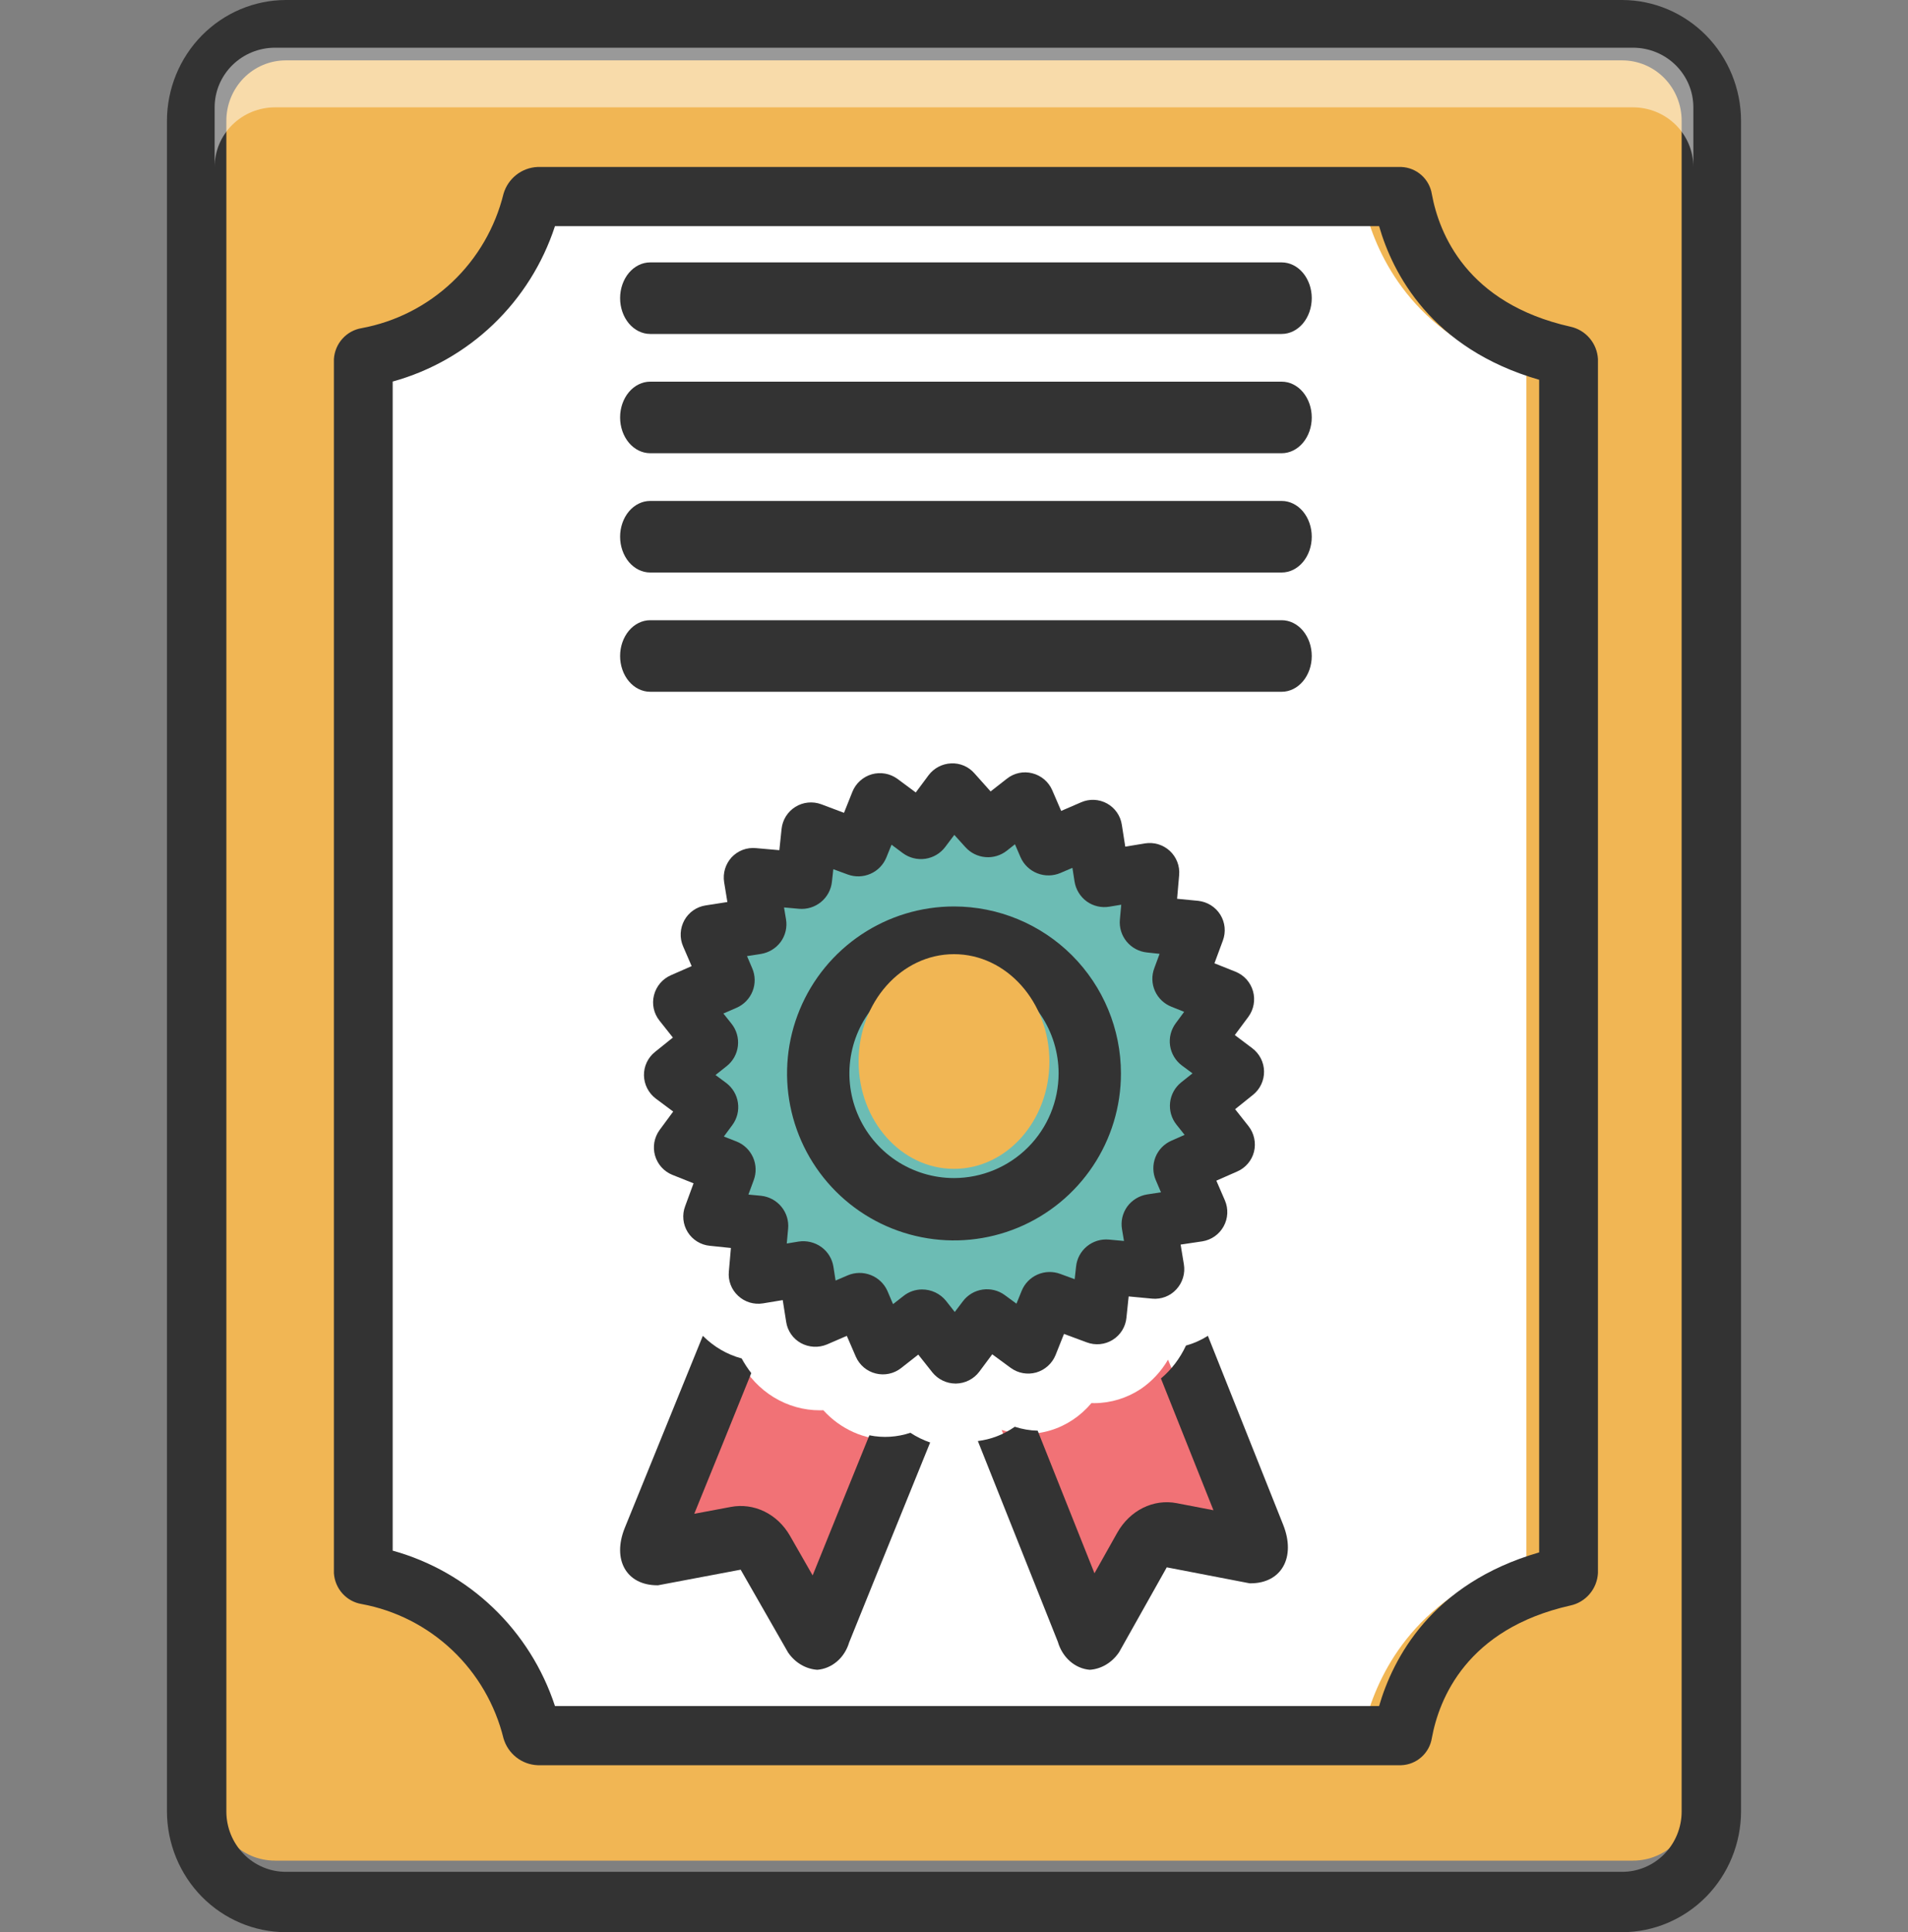 <svg width="80" height="81" viewBox="0 0 80 81" fill="none" xmlns="http://www.w3.org/2000/svg">
<rect x="0" y="0" width="80" height="81" fill="#808080" stroke="none"/>
<path d="M68.469 2H11.531C10.133 2 9 3.134 9 4.533V75.467C9 76.866 10.133 78 11.531 78H68.469C69.867 78 71 76.866 71 75.467V4.533C71 3.134 69.867 2 68.469 2Z" fill="#F1B654"/>
<path d="M64 15.539V65.461C59.477 66.79 57.871 69.997 57.298 72H22.794C22.281 70.41 21.393 68.974 20.207 67.82C19.022 66.666 17.577 65.83 16 65.385V15.615C17.578 15.172 19.024 14.336 20.21 13.182C21.395 12.028 22.283 10.591 22.794 9H57.298C57.865 11.003 59.477 14.21 64 15.539Z" fill="white"/>
<path d="M68.019 0H11.981C10.661 0.004 9.397 0.539 8.463 1.487C7.53 2.436 7.004 3.721 7 5.062V75.938C7.004 77.279 7.53 78.564 8.463 79.513C9.397 80.461 10.661 80.996 11.981 81H68.019C69.339 80.996 70.603 80.461 71.537 79.513C72.47 78.564 72.996 77.279 73 75.938V5.062C72.996 3.721 72.47 2.436 71.537 1.487C70.603 0.539 69.339 0.004 68.019 0ZM70.509 75.938C70.51 76.27 70.445 76.599 70.32 76.906C70.195 77.213 70.011 77.493 69.78 77.728C69.549 77.963 69.274 78.149 68.972 78.276C68.67 78.403 68.346 78.469 68.019 78.469H11.981C11.654 78.469 11.33 78.403 11.028 78.276C10.726 78.149 10.451 77.963 10.22 77.728C9.989 77.493 9.805 77.213 9.68 76.906C9.555 76.599 9.49 76.27 9.491 75.938V5.062C9.49 4.73 9.555 4.401 9.68 4.094C9.805 3.787 9.989 3.507 10.22 3.272C10.451 3.037 10.726 2.851 11.028 2.724C11.33 2.597 11.654 2.531 11.981 2.531H68.019C68.346 2.531 68.67 2.597 68.972 2.724C69.274 2.851 69.549 3.037 69.78 3.272C70.011 3.507 70.195 3.787 70.32 4.094C70.445 4.401 70.51 4.73 70.509 5.062V75.938Z" fill="#333333"/>
<path d="M65.841 13.694C61.49 12.714 60.338 9.779 60.036 8.141C59.987 7.831 59.832 7.548 59.598 7.34C59.364 7.132 59.066 7.012 58.754 7H22.542C22.217 7.013 21.904 7.129 21.648 7.33C21.391 7.532 21.204 7.809 21.112 8.123C20.764 9.538 20.018 10.823 18.963 11.822C17.908 12.821 16.589 13.492 15.165 13.756C14.853 13.807 14.569 13.963 14.357 14.199C14.146 14.434 14.02 14.735 14 15.052V65.948C14.02 66.265 14.146 66.565 14.357 66.801C14.569 67.037 14.853 67.193 15.165 67.244C16.589 67.507 17.908 68.179 18.963 69.178C20.018 70.177 20.764 71.462 21.112 72.877C21.204 73.191 21.391 73.468 21.648 73.67C21.904 73.871 22.217 73.987 22.542 74H58.754C59.066 73.989 59.364 73.868 59.598 73.66C59.832 73.452 59.987 73.169 60.036 72.859C60.338 71.221 61.49 68.286 65.841 67.306C66.156 67.239 66.44 67.07 66.649 66.824C66.859 66.579 66.982 66.271 67 65.948V15.052C66.982 14.729 66.859 14.421 66.649 14.176C66.44 13.93 66.156 13.761 65.841 13.694ZM64.535 65.079C60.005 66.388 58.397 69.546 57.824 71.519H23.269C22.755 69.953 21.866 68.539 20.679 67.403C19.492 66.266 18.044 65.442 16.465 65.005V15.995C18.045 15.559 19.494 14.736 20.681 13.6C21.868 12.463 22.757 11.048 23.269 9.481H57.824C58.391 11.454 60.005 14.612 64.535 15.921V65.079Z" fill="#333333"/>
<path d="M53.739 11H27.261C26.927 11 26.606 11.158 26.369 11.439C26.133 11.721 26 12.102 26 12.5C26 12.898 26.133 13.279 26.369 13.561C26.606 13.842 26.927 14 27.261 14H53.739C54.074 14 54.394 13.842 54.631 13.561C54.867 13.279 55 12.898 55 12.5C55 12.102 54.867 11.721 54.631 11.439C54.394 11.158 54.074 11 53.739 11Z" fill="#333333"/>
<path d="M53.739 16H27.261C26.927 16 26.606 16.158 26.369 16.439C26.133 16.721 26 17.102 26 17.5C26 17.898 26.133 18.279 26.369 18.561C26.606 18.842 26.927 19 27.261 19H53.739C54.074 19 54.394 18.842 54.631 18.561C54.867 18.279 55 17.898 55 17.5C55 17.102 54.867 16.721 54.631 16.439C54.394 16.158 54.074 16 53.739 16Z" fill="#333333"/>
<path d="M53.739 21H27.261C26.927 21 26.606 21.158 26.369 21.439C26.133 21.721 26 22.102 26 22.5C26 22.898 26.133 23.279 26.369 23.561C26.606 23.842 26.927 24 27.261 24H53.739C54.074 24 54.394 23.842 54.631 23.561C54.867 23.279 55 22.898 55 22.5C55 22.102 54.867 21.721 54.631 21.439C54.394 21.158 54.074 21 53.739 21Z" fill="#333333"/>
<path d="M53.739 26H27.261C26.927 26 26.606 26.158 26.369 26.439C26.133 26.721 26 27.102 26 27.5C26 27.898 26.133 28.279 26.369 28.561C26.606 28.842 26.927 29 27.261 29H53.739C54.074 29 54.394 28.842 54.631 28.561C54.867 28.279 55 27.898 55 27.5C55 27.102 54.867 26.721 54.631 26.439C54.394 26.158 54.074 26 53.739 26Z" fill="#333333"/>
<path d="M37.285 60.359C36.767 60.359 36.255 60.249 35.78 60.036C35.305 59.823 34.876 59.511 34.521 59.119C34.473 59.121 34.426 59.122 34.378 59.122C33.699 59.123 33.031 58.935 32.445 58.577C31.858 58.219 31.374 57.705 31.043 57.087C30.95 57.064 30.861 57.03 30.77 57L27 64.634H31.873L34.309 68L38 60.28C37.764 60.33 37.525 60.357 37.285 60.359Z" fill="#F17276"/>
<path d="M47.837 58.224C47.252 58.611 46.578 58.818 45.889 58.822C45.847 58.822 45.805 58.821 45.763 58.819C45.302 59.368 44.704 59.765 44.039 59.965C43.374 60.164 42.67 60.158 42.008 59.947L42 59.952L45.167 68L48.052 63.95L52 64.273L48.974 57C48.685 57.493 48.296 57.911 47.837 58.224Z" fill="#F17276"/>
<path d="M51.787 46.499L52.536 45.898C52.683 45.78 52.802 45.63 52.882 45.459C52.962 45.288 53.003 45.102 53 44.913C52.997 44.724 52.951 44.538 52.865 44.37C52.779 44.202 52.656 44.056 52.505 43.942L51.774 43.391L52.344 42.624C52.456 42.471 52.531 42.295 52.564 42.108C52.598 41.922 52.588 41.73 52.536 41.548C52.484 41.366 52.391 41.198 52.265 41.057C52.138 40.917 51.981 40.807 51.805 40.736L50.92 40.383L51.273 39.43C51.339 39.253 51.364 39.063 51.346 38.876C51.327 38.688 51.267 38.507 51.167 38.346C51.067 38.185 50.931 38.049 50.77 37.948C50.609 37.848 50.428 37.785 50.239 37.764L49.354 37.678L49.44 36.687C49.457 36.5 49.431 36.311 49.363 36.135C49.295 35.959 49.189 35.801 49.051 35.672C48.913 35.544 48.747 35.449 48.567 35.394C48.387 35.339 48.196 35.327 48.01 35.356L47.181 35.493L47.038 34.583C47.011 34.395 46.941 34.216 46.833 34.06C46.725 33.904 46.582 33.775 46.416 33.683C46.25 33.592 46.065 33.54 45.876 33.531C45.686 33.523 45.497 33.559 45.324 33.636L44.494 33.995L44.117 33.122C44.041 32.948 43.925 32.794 43.781 32.672C43.636 32.55 43.465 32.462 43.281 32.416C43.098 32.369 42.906 32.365 42.722 32.405C42.537 32.445 42.364 32.527 42.216 32.645L41.535 33.178L40.854 32.416C40.733 32.278 40.582 32.169 40.413 32.097C40.243 32.025 40.06 31.992 39.876 32.002C39.693 32.01 39.513 32.059 39.351 32.144C39.188 32.23 39.046 32.35 38.935 32.497L38.397 33.221L37.629 32.651C37.476 32.54 37.3 32.464 37.114 32.431C36.927 32.398 36.736 32.407 36.553 32.459C36.371 32.511 36.203 32.604 36.063 32.731C35.922 32.857 35.812 33.014 35.741 33.19L35.388 34.075L34.435 33.716C34.257 33.65 34.066 33.626 33.878 33.645C33.689 33.664 33.507 33.726 33.347 33.827C33.186 33.927 33.05 34.063 32.95 34.224C32.85 34.386 32.788 34.567 32.77 34.756L32.677 35.641L31.699 35.555C31.51 35.536 31.32 35.561 31.143 35.627C30.966 35.694 30.807 35.8 30.677 35.938C30.549 36.078 30.454 36.244 30.399 36.425C30.345 36.606 30.332 36.798 30.362 36.984L30.498 37.814L29.588 37.956C29.402 37.984 29.224 38.054 29.07 38.162C28.915 38.269 28.787 38.411 28.696 38.575C28.604 38.742 28.551 38.927 28.541 39.117C28.531 39.307 28.565 39.496 28.641 39.671L29 40.501L28.127 40.884C27.953 40.961 27.799 41.075 27.677 41.22C27.555 41.365 27.467 41.536 27.421 41.72C27.374 41.903 27.37 42.094 27.41 42.279C27.45 42.464 27.532 42.637 27.65 42.785L28.213 43.496L27.465 44.097C27.317 44.215 27.198 44.364 27.118 44.535C27.037 44.706 26.997 44.893 27 45.081C27.004 45.27 27.05 45.456 27.136 45.624C27.222 45.792 27.345 45.939 27.495 46.053L28.226 46.598L27.656 47.371C27.545 47.524 27.47 47.7 27.436 47.886C27.403 48.072 27.413 48.263 27.465 48.444C27.517 48.626 27.61 48.793 27.736 48.933C27.863 49.074 28.02 49.183 28.195 49.253L29.08 49.606L28.727 50.566C28.66 50.742 28.635 50.932 28.654 51.121C28.672 51.309 28.734 51.49 28.834 51.651C28.934 51.811 29.07 51.947 29.23 52.046C29.391 52.146 29.573 52.207 29.761 52.225L30.646 52.317L30.56 53.302C30.541 53.49 30.566 53.681 30.634 53.858C30.701 54.036 30.81 54.195 30.95 54.323C31.087 54.452 31.253 54.547 31.433 54.602C31.613 54.656 31.804 54.669 31.99 54.639L32.819 54.502L32.962 55.406C32.988 55.594 33.058 55.772 33.166 55.928C33.273 56.084 33.415 56.212 33.581 56.304C33.747 56.395 33.932 56.447 34.122 56.457C34.312 56.467 34.501 56.433 34.676 56.36L35.506 56.001L35.883 56.873C35.959 57.047 36.074 57.2 36.218 57.323C36.362 57.445 36.533 57.532 36.717 57.578C36.9 57.624 37.092 57.628 37.277 57.588C37.462 57.549 37.635 57.467 37.784 57.35L38.502 56.787L39.096 57.536C39.213 57.68 39.36 57.796 39.527 57.876C39.694 57.957 39.877 57.999 40.062 58H40.087C40.276 57.996 40.461 57.95 40.63 57.864C40.798 57.779 40.945 57.656 41.059 57.505L41.603 56.774L42.371 57.338C42.523 57.451 42.7 57.528 42.886 57.562C43.073 57.596 43.265 57.587 43.448 57.536C43.63 57.483 43.797 57.39 43.937 57.263C44.078 57.137 44.188 56.98 44.259 56.805L44.612 55.92L45.565 56.273C45.742 56.34 45.933 56.366 46.122 56.348C46.31 56.33 46.493 56.268 46.654 56.168C46.815 56.068 46.951 55.932 47.051 55.771C47.151 55.61 47.212 55.428 47.23 55.239L47.323 54.348L48.308 54.441C48.495 54.459 48.685 54.433 48.861 54.366C49.038 54.298 49.196 54.19 49.323 54.051C49.452 53.912 49.547 53.746 49.602 53.564C49.657 53.383 49.669 53.191 49.639 53.005L49.502 52.175L50.412 52.039C50.599 52.009 50.776 51.937 50.931 51.829C51.085 51.72 51.213 51.578 51.304 51.413C51.396 51.247 51.448 51.063 51.458 50.875C51.467 50.686 51.434 50.498 51.359 50.324L51 49.495L51.873 49.111C52.047 49.036 52.2 48.922 52.323 48.778C52.445 48.635 52.533 48.465 52.579 48.282C52.624 48.097 52.627 47.905 52.587 47.72C52.548 47.534 52.466 47.36 52.35 47.211L51.787 46.499ZM49.279 45.329C49.024 45.533 48.86 45.83 48.823 46.155C48.786 46.479 48.879 46.806 49.081 47.062L49.416 47.483L48.883 47.718C48.734 47.782 48.6 47.875 48.487 47.992C48.374 48.108 48.285 48.245 48.225 48.396C48.165 48.546 48.136 48.707 48.138 48.869C48.141 49.031 48.175 49.191 48.239 49.34L48.45 49.835L47.893 49.922C47.566 49.972 47.272 50.151 47.076 50.417C46.98 50.55 46.911 50.7 46.874 50.86C46.837 51.019 46.832 51.184 46.859 51.346L46.94 51.828L46.327 51.773C46.002 51.742 45.678 51.842 45.426 52.05C45.175 52.257 45.015 52.556 44.983 52.881L44.928 53.395L44.34 53.178C44.037 53.065 43.703 53.075 43.407 53.206C43.112 53.336 42.88 53.578 42.761 53.877L42.55 54.397L42.08 54.051C41.95 53.954 41.803 53.884 41.646 53.844C41.49 53.805 41.327 53.796 41.167 53.82C41.007 53.844 40.853 53.898 40.715 53.982C40.576 54.065 40.455 54.175 40.359 54.304L40.031 54.738L39.672 54.28C39.555 54.135 39.407 54.018 39.238 53.938C39.07 53.858 38.886 53.816 38.7 53.816C38.423 53.815 38.155 53.909 37.939 54.082L37.511 54.416L37.282 53.877C37.15 53.578 36.904 53.343 36.599 53.224C36.295 53.105 35.955 53.11 35.654 53.24L35.165 53.45L35.079 52.893C35.054 52.731 34.998 52.575 34.913 52.435C34.828 52.295 34.716 52.173 34.583 52.076C34.315 51.883 33.982 51.803 33.655 51.853L33.172 51.934L33.228 51.327C33.258 51.002 33.159 50.677 32.951 50.424C32.744 50.172 32.445 50.011 32.12 49.978L31.606 49.928L31.823 49.34C31.936 49.037 31.926 48.701 31.795 48.405C31.664 48.109 31.423 47.876 31.123 47.755L30.603 47.551L30.95 47.081C31.143 46.817 31.226 46.488 31.178 46.165C31.131 45.841 30.957 45.55 30.696 45.354L30.262 45.032L30.721 44.666C30.976 44.462 31.14 44.165 31.177 43.841C31.214 43.516 31.121 43.19 30.919 42.933L30.584 42.512L31.123 42.277C31.422 42.146 31.657 41.902 31.776 41.598C31.896 41.294 31.89 40.955 31.761 40.655L31.55 40.16L32.107 40.073C32.434 40.023 32.728 39.845 32.924 39.578C33.02 39.446 33.089 39.295 33.126 39.136C33.163 38.976 33.168 38.811 33.141 38.65L33.061 38.167L33.673 38.222C33.998 38.251 34.321 38.15 34.572 37.943C34.823 37.736 34.983 37.438 35.017 37.114L35.072 36.601L35.661 36.817C35.963 36.929 36.297 36.919 36.592 36.788C36.886 36.657 37.119 36.417 37.239 36.118L37.45 35.598L37.914 35.945C38.177 36.139 38.506 36.221 38.83 36.173C39.153 36.126 39.445 35.952 39.641 35.691L40.012 35.196L40.464 35.697C40.674 35.932 40.966 36.078 41.28 36.106C41.594 36.133 41.907 36.04 42.154 35.846L42.489 35.579L42.718 36.112C42.85 36.412 43.095 36.647 43.4 36.768C43.704 36.888 44.044 36.884 44.346 36.755L44.835 36.545L44.921 37.102C44.972 37.429 45.15 37.723 45.417 37.919C45.549 38.015 45.7 38.084 45.859 38.121C46.019 38.158 46.184 38.163 46.345 38.136L46.828 38.055L46.772 38.668C46.743 38.993 46.843 39.316 47.05 39.568C47.258 39.819 47.556 39.979 47.88 40.011L48.394 40.067L48.178 40.655C48.064 40.958 48.074 41.292 48.204 41.588C48.335 41.883 48.577 42.115 48.877 42.234L49.397 42.444L49.05 42.915C48.857 43.178 48.775 43.507 48.822 43.83C48.87 44.154 49.043 44.445 49.304 44.642L49.738 44.964L49.279 45.329Z" fill="#333333"/>
<path d="M49.326 47.144L49.669 47.575L49.123 47.816C48.97 47.882 48.831 47.977 48.715 48.096C48.6 48.215 48.508 48.355 48.447 48.509C48.386 48.663 48.355 48.828 48.358 48.994C48.36 49.16 48.395 49.324 48.462 49.476L48.678 49.983L48.105 50.071C47.77 50.123 47.468 50.305 47.266 50.578C47.168 50.714 47.098 50.868 47.059 51.031C47.021 51.194 47.016 51.363 47.044 51.528L47.127 52.023L46.497 51.965C46.163 51.934 45.831 52.036 45.572 52.249C45.314 52.461 45.15 52.767 45.118 53.099L45.06 53.625L44.456 53.404C44.146 53.288 43.802 53.298 43.499 53.432C43.196 53.566 42.958 53.812 42.835 54.119L42.619 54.652L42.136 54.297C42.003 54.198 41.852 54.126 41.691 54.086C41.53 54.045 41.362 54.037 41.198 54.061C41.034 54.085 40.876 54.141 40.734 54.226C40.592 54.311 40.467 54.423 40.369 54.556L40.032 55L39.663 54.531C39.543 54.383 39.391 54.264 39.218 54.181C39.045 54.099 38.856 54.056 38.665 54.056C38.381 54.055 38.105 54.151 37.883 54.328L37.444 54.671L37.209 54.119C37.073 53.813 36.821 53.573 36.508 53.451C36.195 53.328 35.846 53.334 35.537 53.467L35.035 53.682L34.946 53.112C34.921 52.946 34.863 52.787 34.776 52.643C34.689 52.5 34.574 52.375 34.437 52.276C34.162 52.079 33.819 51.997 33.484 52.048L32.988 52.13L33.045 51.509C33.077 51.176 32.974 50.844 32.761 50.586C32.548 50.327 32.241 50.163 31.907 50.128L31.38 50.078L31.602 49.476C31.718 49.166 31.708 48.822 31.574 48.519C31.44 48.216 31.192 47.977 30.884 47.854L30.35 47.645L30.706 47.163C30.905 46.894 30.989 46.557 30.94 46.226C30.892 45.895 30.713 45.597 30.445 45.396L30 45.066L30.47 44.693C30.733 44.484 30.901 44.18 30.939 43.848C30.977 43.515 30.882 43.181 30.674 42.919L30.331 42.488L30.884 42.247C31.191 42.113 31.432 41.863 31.555 41.552C31.677 41.241 31.672 40.894 31.538 40.588L31.322 40.081L31.895 39.992C32.23 39.94 32.532 39.758 32.734 39.485C32.832 39.349 32.902 39.196 32.941 39.032C32.979 38.869 32.984 38.7 32.956 38.535L32.873 38.041L33.503 38.098C33.836 38.127 34.167 38.024 34.425 37.812C34.683 37.6 34.847 37.295 34.882 36.964L34.94 36.438L35.544 36.66C35.854 36.774 36.197 36.763 36.5 36.63C36.803 36.496 37.041 36.25 37.165 35.944L37.381 35.412L37.858 35.767C38.128 35.965 38.466 36.049 38.798 36.001C39.13 35.952 39.43 35.775 39.631 35.507L40.013 35L40.477 35.513C40.693 35.754 40.992 35.903 41.314 35.931C41.637 35.96 41.958 35.864 42.212 35.665L42.556 35.393L42.791 35.938C42.926 36.245 43.178 36.486 43.491 36.609C43.804 36.733 44.153 36.728 44.463 36.596L44.965 36.381L45.054 36.951C45.106 37.286 45.289 37.587 45.563 37.788C45.699 37.886 45.853 37.956 46.017 37.994C46.181 38.032 46.35 38.037 46.516 38.009L47.012 37.927L46.955 38.554C46.925 38.886 47.027 39.217 47.24 39.474C47.453 39.732 47.76 39.895 48.093 39.929L48.62 39.986L48.398 40.588C48.281 40.897 48.291 41.24 48.425 41.542C48.56 41.844 48.808 42.081 49.116 42.203L49.65 42.418L49.294 42.9C49.096 43.169 49.011 43.506 49.06 43.837C49.109 44.168 49.287 44.466 49.555 44.667L50 44.997L49.53 45.371C49.267 45.58 49.099 45.883 49.061 46.216C49.023 46.548 49.118 46.882 49.326 47.144Z" fill="#6CBCB4"/>
<path d="M40 38C38.615 38 37.262 38.41 36.111 39.18C34.96 39.949 34.063 41.042 33.533 42.321C33.003 43.6 32.864 45.008 33.135 46.366C33.405 47.724 34.071 48.971 35.05 49.95C36.029 50.929 37.276 51.595 38.634 51.865C39.992 52.136 41.4 51.997 42.679 51.467C43.958 50.937 45.051 50.04 45.82 48.889C46.59 47.738 47 46.385 47 45C46.999 43.144 46.261 41.364 44.949 40.051C43.636 38.739 41.856 38.001 40 38ZM40 49.386C39.133 49.386 38.285 49.128 37.563 48.647C36.842 48.165 36.28 47.48 35.948 46.678C35.616 45.877 35.529 44.995 35.699 44.144C35.868 43.294 36.286 42.512 36.899 41.899C37.512 41.286 38.294 40.868 39.144 40.699C39.995 40.529 40.877 40.616 41.678 40.948C42.48 41.28 43.165 41.842 43.647 42.563C44.128 43.285 44.386 44.133 44.386 45C44.384 46.163 43.922 47.278 43.1 48.1C42.278 48.922 41.163 49.384 40 49.386Z" fill="#333333"/>
<path d="M40 49C42.209 49 44 46.985 44 44.5C44 42.015 42.209 40 40 40C37.791 40 36 42.015 36 44.5C36 46.985 37.791 49 40 49Z" fill="#F1B654"/>
<path d="M50.645 56C50.357 56.182 50.047 56.319 49.726 56.408C49.473 56.95 49.114 57.421 48.676 57.787L50.878 63.311L49.338 63.015C48.859 62.922 48.366 62.991 47.922 63.212C47.477 63.433 47.102 63.797 46.844 64.256L45.89 65.954L43.508 59.976C43.183 59.969 42.861 59.914 42.549 59.812C42.08 60.139 41.55 60.343 41 60.41L44.355 68.829C44.448 69.15 44.625 69.433 44.863 69.641C45.101 69.85 45.39 69.975 45.692 70C45.933 69.984 46.169 69.909 46.381 69.781C46.594 69.653 46.779 69.475 46.924 69.259L48.921 65.705L52.399 66.375L52.433 66.375C53.732 66.375 54.345 65.284 53.802 63.921L50.645 56Z" fill="#333333"/>
<path opacity="0.5" d="M71 4.5V7C71 6.672 70.935 6.347 70.808 6.043C70.68 5.74 70.494 5.464 70.259 5.232C70.024 5 69.745 4.816 69.438 4.69C69.131 4.565 68.802 4.5 68.469 4.5H11.531C11.198 4.5 10.869 4.565 10.562 4.69C10.255 4.816 9.976 5 9.741 5.232C9.506 5.464 9.32 5.74 9.192 6.043C9.065 6.347 9 6.672 9 7V4.5C9 4.172 9.065 3.847 9.192 3.543C9.32 3.24 9.506 2.964 9.741 2.732C9.976 2.5 10.255 2.316 10.562 2.19C10.869 2.065 11.198 2 11.531 2H68.469C68.802 2 69.131 2.065 69.438 2.19C69.745 2.316 70.024 2.5 70.259 2.732C70.494 2.964 70.68 3.24 70.808 3.543C70.935 3.847 71 4.172 71 4.5Z" fill="white"/>
<path d="M39 60.471L36.75 66.016L35.604 68.852C35.51 69.167 35.334 69.445 35.096 69.649C34.858 69.853 34.57 69.976 34.268 70C34.028 69.983 33.794 69.91 33.582 69.784C33.37 69.659 33.186 69.484 33.042 69.273L31.055 65.803L27.591 66.457H27.561C26.268 66.457 25.658 65.389 26.195 64.054L29.469 56C29.93 56.461 30.49 56.787 31.097 56.948C31.215 57.164 31.35 57.37 31.5 57.562L30.305 60.518L29.11 63.46L30.64 63.173C31.116 63.082 31.607 63.148 32.049 63.363C32.491 63.578 32.865 63.933 33.122 64.381L34.073 66.043L35.262 63.1L36.451 60.171H36.457C37.028 60.286 37.616 60.25 38.171 60.064C38.432 60.235 38.71 60.371 39 60.471Z" fill="#333333"/>
</svg>
